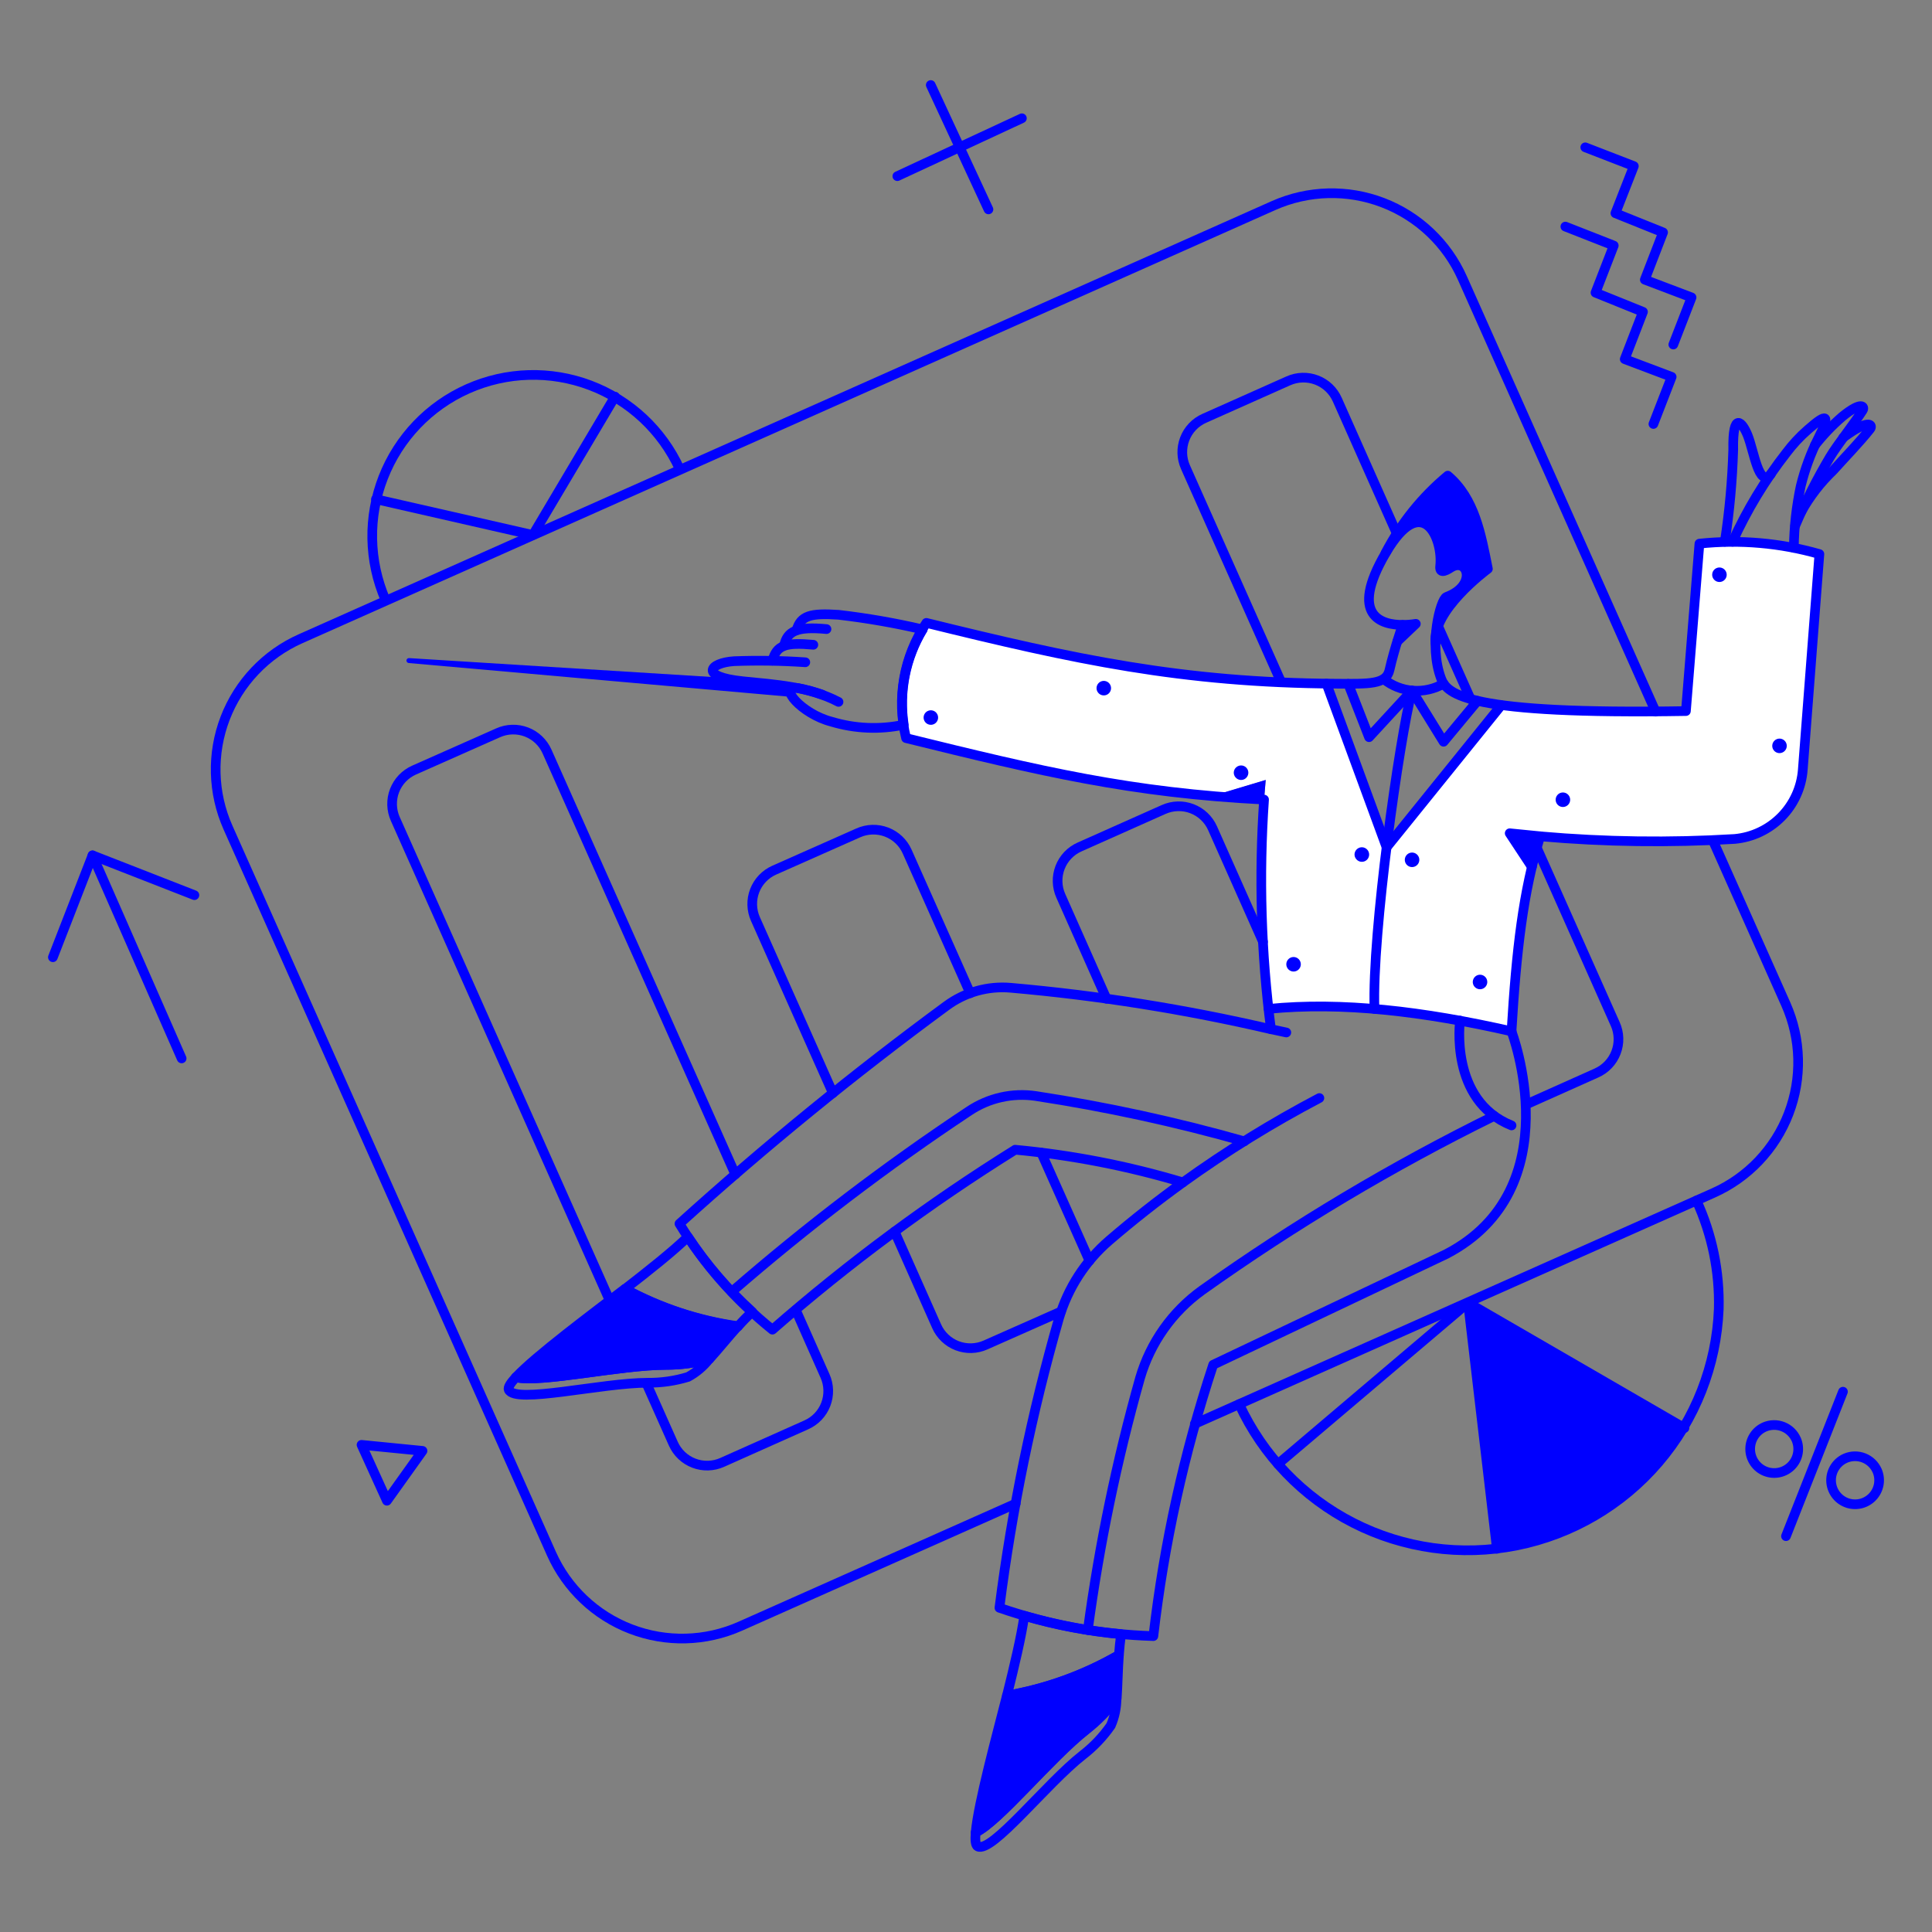 <svg xmlns="http://www.w3.org/2000/svg" fill="none" viewBox="-0.5 -0.5 200 200" id="Charts-Pie-And-Bars--Streamline-Bangalore.svg" height="200" width="200"><rect x="-0.5" y="-0.5" width="200" height="200" fill="#808080" stroke="none"/><desc>Charts Pie And Bars Streamline Illustration: https://streamlinehq.com</desc><g id="Business-Charts-pie-and-bars"><g id="color 2"><path id="Vector" fill="#ffffff" d="m175.443 55.792 -1.399 17.356c-6.377 0.128 -12.757 -0.08 -19.113 -0.624l-11.873 14.726 -6.22 -16.977c-14.561 -0.105 -27.311 -2.704 -41.421 -6.277 -1.17 1.729 -1.962 3.685 -2.323 5.741 -0.362 2.056 -0.285 4.165 0.225 6.189 11.194 2.753 20.17 4.975 31.666 5.993l5.539 -1.664c-0.699 7.886 -0.605 15.821 0.284 23.688 7.543 -0.756 16.05 0.246 25.164 2.325 0.448 -7.5 0.995 -13.464 2.968 -20.209 6.695 0.584 13.426 0.673 20.134 0.265 1.833 -0.168 3.546 -0.98 4.837 -2.291 1.292 -1.311 2.076 -3.038 2.215 -4.873l1.72 -22.328c-4.028 -1.143 -8.24 -1.496 -12.402 -1.04Z" stroke-width="1"></path></g><g id="color 1"><path id="Vector_2" fill="#0000ff" d="m146.064 64.073 -1.909 1.815 0.548 -1.7 1.361 -0.114Z" stroke-width="1"></path><path id="Vector_3" fill="#0000ff" d="M124.985 81.9c1.715 0.15 3.526 0.276 5.373 0.369 0.054 -0.68 0.116 -1.354 0.166 -2.033l-5.539 1.664Z" stroke-width="1"></path><path id="Vector_4" fill="#0000ff" d="M96.438 73.299c-0.095 -0.114 -0.222 -0.197 -0.365 -0.239 -0.142 -0.042 -0.294 -0.04 -0.436 0.004 -0.142 0.044 -0.267 0.13 -0.36 0.246 -0.093 0.116 -0.15 0.256 -0.163 0.404 -0.013 0.148 0.018 0.297 0.089 0.427 0.071 0.13 0.179 0.237 0.311 0.306 0.132 0.069 0.281 0.097 0.428 0.081 0.148 -0.016 0.287 -0.075 0.401 -0.17 0.076 -0.063 0.139 -0.141 0.184 -0.228s0.074 -0.183 0.083 -0.281c0.009 -0.098 -0.002 -0.197 -0.032 -0.292 -0.03 -0.094 -0.078 -0.182 -0.141 -0.257Z" stroke-width="1"></path><path id="Vector_5" fill="#0000ff" d="M114.341 70.255c-0.096 -0.114 -0.222 -0.197 -0.365 -0.239 -0.142 -0.042 -0.294 -0.041 -0.436 0.004 -0.142 0.044 -0.268 0.13 -0.36 0.246 -0.094 0.116 -0.15 0.257 -0.163 0.404 -0.014 0.148 0.017 0.297 0.089 0.427 0.072 0.13 0.179 0.237 0.311 0.306 0.131 0.069 0.281 0.097 0.429 0.081 0.147 -0.016 0.287 -0.075 0.401 -0.171 0.076 -0.063 0.138 -0.141 0.184 -0.228 0.046 -0.087 0.074 -0.183 0.083 -0.281 0.009 -0.098 -0.002 -0.197 -0.032 -0.291 -0.029 -0.094 -0.077 -0.181 -0.14 -0.257Z" stroke-width="1"></path><path id="Vector_6" fill="#0000ff" d="M128.554 79.008c-0.063 -0.076 -0.14 -0.139 -0.228 -0.184 -0.088 -0.046 -0.183 -0.074 -0.282 -0.083 -0.099 -0.009 -0.198 0.002 -0.292 0.032 -0.095 0.03 -0.182 0.078 -0.258 0.141 -0.078 0.062 -0.141 0.139 -0.188 0.227 -0.047 0.087 -0.076 0.183 -0.084 0.282 -0.009 0.099 0.002 0.198 0.033 0.293 0.03 0.094 0.08 0.182 0.144 0.257 0.064 0.076 0.141 0.138 0.229 0.184 0.088 0.046 0.183 0.074 0.281 0.083 0.099 0.009 0.198 -0.002 0.292 -0.031 0.095 -0.029 0.182 -0.077 0.258 -0.141 0.076 -0.063 0.138 -0.141 0.184 -0.228 0.046 -0.087 0.074 -0.183 0.083 -0.281 0.009 -0.098 -0.002 -0.197 -0.032 -0.292 -0.029 -0.094 -0.077 -0.182 -0.14 -0.257Z" stroke-width="1"></path><path id="Vector_7" fill="#0000ff" d="M160.716 82.77c0.096 0.114 0.222 0.197 0.365 0.239 0.142 0.042 0.295 0.04 0.436 -0.004 0.141 -0.044 0.267 -0.13 0.36 -0.246 0.094 -0.116 0.15 -0.256 0.163 -0.404 0.013 -0.148 -0.018 -0.297 -0.089 -0.427 -0.072 -0.13 -0.18 -0.237 -0.311 -0.306 -0.131 -0.069 -0.281 -0.097 -0.429 -0.081 -0.147 0.016 -0.287 0.075 -0.401 0.17 -0.076 0.063 -0.138 0.141 -0.184 0.228 -0.046 0.087 -0.075 0.183 -0.083 0.281 -0.009 0.098 0.002 0.198 0.031 0.292 0.03 0.094 0.078 0.182 0.141 0.257Z" stroke-width="1"></path><path id="Vector_8" fill="#0000ff" d="M183.138 77.193c0.096 0.114 0.222 0.197 0.365 0.239 0.142 0.042 0.294 0.04 0.436 -0.004 0.141 -0.044 0.267 -0.13 0.36 -0.246 0.094 -0.116 0.15 -0.256 0.163 -0.404 0.013 -0.148 -0.018 -0.297 -0.089 -0.427 -0.072 -0.13 -0.18 -0.237 -0.311 -0.306 -0.131 -0.069 -0.281 -0.097 -0.429 -0.081 -0.147 0.016 -0.287 0.075 -0.401 0.17 -0.076 0.063 -0.138 0.141 -0.184 0.228 -0.046 0.087 -0.075 0.183 -0.083 0.281 -0.009 0.098 0.002 0.198 0.031 0.292 0.03 0.094 0.078 0.182 0.141 0.257Z" stroke-width="1"></path><path id="Vector_9" fill="#0000ff" d="M141.054 87.477c-0.063 -0.076 -0.14 -0.139 -0.228 -0.184 -0.088 -0.046 -0.183 -0.074 -0.282 -0.083 -0.099 -0.009 -0.197 0.002 -0.292 0.032 -0.094 0.03 -0.181 0.078 -0.257 0.141 -0.078 0.062 -0.141 0.139 -0.188 0.227 -0.047 0.088 -0.076 0.184 -0.085 0.282 -0.009 0.099 0.002 0.198 0.033 0.293 0.031 0.094 0.081 0.182 0.145 0.257 0.063 0.077 0.14 0.14 0.228 0.187 0.088 0.046 0.184 0.075 0.283 0.084 0.099 0.009 0.199 -0.001 0.294 -0.031 0.095 -0.029 0.182 -0.077 0.259 -0.141 0.076 -0.064 0.138 -0.142 0.184 -0.23 0.046 -0.088 0.074 -0.184 0.083 -0.283 0.008 -0.099 -0.003 -0.198 -0.034 -0.293 -0.03 -0.095 -0.079 -0.182 -0.143 -0.258Z" stroke-width="1"></path><path id="Vector_10" fill="#0000ff" d="M145.1 88.99c0.096 0.114 0.222 0.197 0.365 0.239 0.142 0.042 0.294 0.04 0.436 -0.004 0.141 -0.044 0.267 -0.13 0.36 -0.246 0.094 -0.116 0.15 -0.256 0.163 -0.404 0.013 -0.148 -0.018 -0.297 -0.089 -0.427 -0.072 -0.13 -0.18 -0.237 -0.311 -0.306 -0.131 -0.069 -0.281 -0.097 -0.429 -0.081 -0.147 0.016 -0.287 0.075 -0.401 0.17 -0.076 0.063 -0.138 0.141 -0.184 0.228 -0.046 0.087 -0.075 0.183 -0.083 0.281 -0.009 0.098 0.002 0.197 0.031 0.292 0.03 0.094 0.078 0.182 0.141 0.257Z" stroke-width="1"></path><path id="Vector_11" fill="#0000ff" d="M152.136 101.637c0.096 0.113 0.222 0.197 0.365 0.239 0.142 0.042 0.295 0.041 0.436 -0.004 0.141 -0.045 0.267 -0.13 0.36 -0.246 0.094 -0.115 0.15 -0.257 0.163 -0.404 0.013 -0.148 -0.018 -0.297 -0.089 -0.427 -0.072 -0.13 -0.18 -0.237 -0.311 -0.306 -0.131 -0.069 -0.281 -0.097 -0.429 -0.081 -0.147 0.016 -0.287 0.075 -0.401 0.17 -0.076 0.064 -0.138 0.14 -0.184 0.228 -0.046 0.088 -0.075 0.183 -0.083 0.282 -0.009 0.099 0.002 0.198 0.031 0.292 0.03 0.095 0.078 0.182 0.141 0.258Z" stroke-width="1"></path><path id="Vector_12" fill="#0000ff" d="M132.833 99.803c0.096 0.113 0.223 0.197 0.365 0.239 0.142 0.042 0.295 0.041 0.436 -0.004 0.142 -0.045 0.268 -0.13 0.36 -0.246 0.094 -0.115 0.15 -0.257 0.163 -0.404 0.013 -0.148 -0.018 -0.297 -0.089 -0.427 -0.072 -0.13 -0.18 -0.237 -0.311 -0.306 -0.131 -0.069 -0.281 -0.097 -0.428 -0.081 -0.148 0.016 -0.288 0.075 -0.402 0.17 -0.076 0.063 -0.138 0.141 -0.184 0.228 -0.046 0.087 -0.074 0.183 -0.083 0.281 -0.009 0.098 0.002 0.198 0.031 0.291 0.03 0.095 0.078 0.182 0.141 0.258Z" stroke-width="1"></path><path id="Vector_13" fill="#0000ff" d="M153.529 58.419c-0.718 -3.591 -1.361 -7.316 -4.159 -9.679 -1.797 1.492 -5.011 4.329 -6.447 8.017 3.837 -6.58 6.012 -1.4 5.633 1.417 -0.018 0.511 0.266 0.643 1.095 0.114 1.74 -1.134 2.799 1.814 -0.435 3.025 -0.415 0.151 -1.379 2.306 -1.133 4.764 -0.353 -3.404 5.447 -7.658 5.447 -7.658Z" stroke-width="1"></path><path id="Vector_14" fill="#0000ff" d="M178.071 58.515c-0.096 -0.114 -0.222 -0.197 -0.365 -0.239 -0.142 -0.042 -0.294 -0.04 -0.436 0.004 -0.141 0.044 -0.267 0.13 -0.36 0.246 -0.094 0.116 -0.15 0.256 -0.163 0.404 -0.013 0.148 0.018 0.297 0.089 0.427 0.072 0.13 0.18 0.237 0.311 0.306 0.131 0.069 0.281 0.097 0.429 0.081 0.147 -0.016 0.287 -0.075 0.401 -0.17 0.076 -0.063 0.139 -0.141 0.185 -0.228 0.046 -0.087 0.074 -0.183 0.083 -0.281 0.009 -0.098 -0.002 -0.198 -0.032 -0.292s-0.078 -0.182 -0.141 -0.257Z" stroke-width="1"></path><path id="Vector_15" fill="#0000ff" d="M64.186 132.925c-3.289 2.533 -9.208 6.92 -11.286 9.154 2.628 0.587 10.833 -1.286 15.559 -1.286 1.513 0.002 3.019 -0.202 4.478 -0.605 0.907 -1.002 1.909 -2.249 2.949 -3.403 -4.1 -0.573 -8.063 -1.881 -11.699 -3.861Z" stroke-width="1"></path><path id="Vector_16" fill="#0000ff" d="M103.736 175.027c-1.021 4.027 -2.968 11.135 -3.233 14.16 2.42 -1.153 7.733 -7.712 11.443 -10.625 1.189 -0.935 2.25 -2.023 3.157 -3.233 0.095 -1.342 0.113 -2.949 0.227 -4.499 -3.587 2.072 -7.512 3.492 -11.594 4.197Z" stroke-width="1"></path><path id="Vector_17" fill="#0000ff" d="m151.471 134.343 2.985 25.485c3.981 -0.443 7.806 -1.802 11.175 -3.97 3.368 -2.168 6.189 -5.086 8.241 -8.527l-22.4 -12.988Z" stroke-width="1"></path><path id="Vector_18" fill="#0000ff" d="m155.782 85.757 3.176 0.302 -0.851 3.119 -2.325 -3.422Z" stroke-width="1"></path><path id="Vector_19" fill="#0000ff" d="M81.291 70.856c0.091 -0.114 0.223 -0.188 0.368 -0.207 -3.008 -0.557 -5.788 -0.532 -7.305 -0.995L41.84 67.626c-0.066 -0.002 -0.13 0.022 -0.179 0.066 -0.049 0.044 -0.079 0.106 -0.084 0.171 -0.005 0.066 0.016 0.131 0.058 0.182 0.042 0.051 0.102 0.084 0.167 0.092L81.401 71.64c-0.219 -0.355 -0.271 -0.58 -0.109 -0.784Z" stroke-width="1"></path></g><g id="outlines"><path id="Vector_20" stroke="#0000ff" stroke-linecap="round" stroke-linejoin="round" d="m170.887 73.166 -20 -44.881c-1.598 -3.587 -4.554 -6.392 -8.22 -7.8 -3.666 -1.407 -7.74 -1.301 -11.328 0.295L30.61 65.623c-3.587 1.597 -6.393 4.554 -7.801 8.22 -1.407 3.666 -1.301 7.741 0.295 11.328l33.482 75.167c1.597 3.587 4.554 6.393 8.22 7.8 3.666 1.408 7.74 1.301 11.328 -0.295l28.509 -12.685" stroke-width="1"></path><path id="Vector_21" stroke="#0000ff" stroke-linecap="round" stroke-linejoin="round" d="m123.189 146.896 53.672 -23.896c3.587 -1.597 6.393 -4.554 7.8 -8.22 1.408 -3.666 1.301 -7.74 -0.295 -11.328l-7.562 -16.977" stroke-width="1"></path><path id="Vector_22" stroke="#0000ff" stroke-linecap="round" stroke-linejoin="round" d="M75.62 121.072 56.133 77.307c-0.204 -0.461 -0.497 -0.878 -0.862 -1.226 -0.365 -0.348 -0.796 -0.62 -1.267 -0.801 -0.471 -0.181 -0.973 -0.267 -1.477 -0.253 -0.504 0.014 -1.001 0.127 -1.461 0.333l-8.696 3.857c-0.461 0.204 -0.878 0.497 -1.226 0.862 -0.348 0.365 -0.62 0.796 -0.801 1.266 -0.181 0.471 -0.267 0.973 -0.253 1.477 0.014 0.504 0.127 1.001 0.333 1.461l22.195 49.849" stroke-width="1"></path><path id="Vector_23" stroke="#0000ff" stroke-linecap="round" stroke-linejoin="round" d="m66.417 142.699 2.779 6.239c0.204 0.462 0.497 0.878 0.862 1.226s0.796 0.62 1.267 0.801c0.471 0.181 0.973 0.268 1.477 0.254 0.504 -0.014 1.001 -0.127 1.461 -0.333l8.696 -3.881c0.461 -0.204 0.878 -0.497 1.226 -0.862s0.62 -0.796 0.801 -1.267c0.181 -0.471 0.267 -0.973 0.253 -1.478 -0.014 -0.503 -0.127 -1 -0.333 -1.461l-3.025 -6.825" stroke-width="1"></path><path id="Vector_24" stroke="#0000ff" stroke-linecap="round" stroke-linejoin="round" d="m92.109 126.989 4.348 9.793c0.204 0.462 0.497 0.878 0.862 1.226s0.796 0.62 1.267 0.801c0.471 0.181 0.973 0.268 1.477 0.254 0.503 -0.014 1 -0.127 1.461 -0.333l7.808 -3.46" stroke-width="1"></path><path id="Vector_25" stroke="#0000ff" stroke-linecap="round" stroke-linejoin="round" d="m107.29 118.822 4.991 11.192" stroke-width="1"></path><path id="Vector_26" stroke="#0000ff" stroke-linecap="round" stroke-linejoin="round" d="m99.936 102.318 -6.522 -14.651c-0.204 -0.461 -0.497 -0.878 -0.862 -1.226 -0.365 -0.348 -0.796 -0.62 -1.267 -0.801 -0.471 -0.181 -0.973 -0.267 -1.477 -0.253 -0.504 0.014 -1.001 0.127 -1.461 0.333l-8.696 3.857c-0.461 0.204 -0.878 0.497 -1.226 0.862 -0.348 0.365 -0.62 0.796 -0.801 1.266 -0.181 0.471 -0.267 0.973 -0.253 1.477 0.014 0.504 0.127 1.001 0.333 1.461l8.016 18.016" stroke-width="1"></path><path id="Vector_27" stroke="#0000ff" stroke-linecap="round" stroke-linejoin="round" d="m130.245 96.987 -5.218 -11.741c-0.204 -0.461 -0.497 -0.878 -0.862 -1.226s-0.796 -0.62 -1.267 -0.801c-0.471 -0.181 -0.973 -0.267 -1.478 -0.253 -0.503 0.014 -1 0.127 -1.461 0.333l-8.696 3.876c-0.462 0.204 -0.879 0.497 -1.226 0.862 -0.348 0.365 -0.62 0.796 -0.801 1.267 -0.181 0.471 -0.268 0.973 -0.254 1.477 0.014 0.504 0.127 1.001 0.333 1.461l4.726 10.646" stroke-width="1"></path><path id="Vector_28" stroke="#0000ff" stroke-linecap="round" stroke-linejoin="round" d="m157.446 113.85 7.316 -3.271c0.462 -0.204 0.879 -0.497 1.226 -0.862 0.348 -0.365 0.62 -0.796 0.801 -1.267 0.181 -0.471 0.268 -0.973 0.254 -1.478 -0.014 -0.503 -0.127 -1 -0.333 -1.461L158.603 87.288" stroke-width="1"></path><path id="Vector_29" stroke="#0000ff" stroke-linecap="round" stroke-linejoin="round" d="m148.334 64.243 3.403 7.638" stroke-width="1"></path><path id="Vector_30" stroke="#0000ff" stroke-linecap="round" stroke-linejoin="round" d="m144.136 54.825 -6.201 -13.952c-0.204 -0.461 -0.497 -0.878 -0.862 -1.226s-0.796 -0.62 -1.267 -0.801c-0.471 -0.181 -0.973 -0.267 -1.477 -0.253 -0.504 0.014 -1.001 0.127 -1.462 0.333l-8.696 3.876c-0.462 0.204 -0.878 0.497 -1.226 0.862 -0.348 0.365 -0.62 0.796 -0.801 1.267 -0.181 0.471 -0.267 0.973 -0.254 1.477 0.014 0.504 0.127 1.001 0.333 1.461l9.887 22.214" stroke-width="1"></path><path id="Vector_31" stroke="#0000ff" stroke-linecap="round" stroke-linejoin="round" d="M144.703 64.187c0.457 0.002 0.912 -0.035 1.363 -0.109l-1.909 1.815" stroke-width="1"></path><path id="Vector_32" stroke="#0000ff" stroke-linecap="round" stroke-linejoin="round" d="m158.079 89.24 -2.296 -3.482 3.157 0.313" stroke-width="1"></path><path id="Vector_33" stroke="#0000ff" stroke-linecap="round" stroke-linejoin="round" d="M82.865 68.058c-2.454 -0.167 -4.915 -0.205 -7.373 -0.113 -2.553 0.166 -3.669 1.61 0.907 2.08 3.346 0.342 6.844 0.529 9.906 2.136" stroke-width="1"></path><path id="Vector_34" stroke="#0000ff" stroke-linecap="round" stroke-linejoin="round" d="M80.672 66.323c0.321 -1.492 1.323 -1.99 4.386 -1.701" stroke-width="1"></path><path id="Vector_35" stroke="#0000ff" stroke-linecap="round" stroke-linejoin="round" d="M79.462 67.892c0.435 -1.592 1.323 -1.909 4.235 -1.645" stroke-width="1"></path><path id="Vector_36" stroke="#0000ff" stroke-linecap="round" stroke-linejoin="round" d="M81.957 64.735c0.435 -1.512 1.437 -1.785 4.348 -1.592 2.925 0.34 5.828 0.845 8.696 1.512" stroke-width="1"></path><path id="Vector_37" stroke="#0000ff" stroke-linecap="round" stroke-linejoin="round" d="M95.023 64.659c-1.787 2.958 -2.483 6.449 -1.968 9.866 -2.482 0.525 -5.056 0.416 -7.484 -0.319 -3.085 -0.796 -5.616 -3.734 -3.482 -3.482 0.868 0.165 1.721 0.398 2.552 0.697" stroke-width="1"></path><path id="Vector_38" stroke="#0000ff" stroke-linecap="round" stroke-linejoin="round" d="M148.106 66.058c-0.37 -3.355 5.201 -7.509 5.42 -7.671 -0.715 -3.582 -1.363 -7.29 -4.152 -9.647 -2.663 2.215 -4.855 4.941 -6.447 8.017" stroke-width="1"></path><path id="Vector_39" stroke="#0000ff" stroke-linecap="round" stroke-linejoin="round" d="M104.586 118.519c5.889 0.549 11.71 1.683 17.376 3.383 -2.638 1.9 -5.185 3.906 -7.64 6.017 -2.473 2.128 -4.278 4.924 -5.199 8.054 -2.813 9.818 -4.873 19.835 -6.163 29.965 5.134 1.776 10.507 2.764 15.937 2.93 1.105 -9.549 3.181 -18.961 6.193 -28.09l24.132 -11.46c12.969 -6.766 6.749 -23.045 6.749 -23.045 0.51 -8.488 1.21 -14.47 2.968 -20.198 6.695 0.59 13.425 0.681 20.134 0.273 1.833 -0.168 3.546 -0.98 4.837 -2.291 1.291 -1.311 2.076 -3.038 2.215 -4.873l1.718 -22.328c-4.032 -1.156 -8.249 -1.522 -12.419 -1.078L174.025 73.11c-22.592 0.378 -24.71 -1.72 -25.334 -3.346 -1.343 -3.535 -0.058 -8.244 0.548 -8.469 3.232 -1.212 2.171 -4.164 0.435 -3.026 -0.649 0.426 -1.172 0.582 -1.086 -0.187 0.319 -2.835 -1.849 -7.833 -5.646 -1.325 -3.843 6.567 -0.365 7.433 1.758 7.432 0 0 -0.871 2.493 -1.361 4.669 -0.34 1.511 -2.08 1.442 -5.596 1.418 -15.92 -0.109 -26.996 -2.514 -42.347 -6.295 -1.16 1.733 -1.947 3.689 -2.308 5.743 -0.361 2.054 -0.29 4.161 0.209 6.186 13.916 3.432 23.307 5.671 37.058 6.362 -0.55 7.928 -0.311 15.892 0.714 23.773 -8.867 -2.063 -17.87 -3.496 -26.94 -4.291 -2.372 -0.209 -4.739 0.457 -6.655 1.872 -9.587 7.048 -18.811 14.575 -27.638 22.554 2.551 4.183 5.807 7.892 9.623 10.965 7.863 -6.87 16.265 -13.097 25.125 -18.621v0Z" stroke-width="1"></path><path id="Vector_40" stroke="#0000ff" stroke-linecap="round" stroke-linejoin="round" d="M136.082 113.169c-4.905 2.576 -9.624 5.493 -14.12 8.729" stroke-width="1"></path><path id="Vector_41" stroke="#0000ff" stroke-linecap="round" stroke-linejoin="round" d="M155.99 106.266c-9.113 -2.08 -17.62 -3.085 -25.164 -2.325" stroke-width="1"></path><path id="Vector_42" stroke="#0000ff" stroke-linecap="round" stroke-linejoin="round" d="m136.819 70.274 6.22 16.939 11.873 -14.708" stroke-width="1"></path><path id="Vector_43" stroke="#0000ff" stroke-linecap="round" stroke-linejoin="round" d="M142.737 69.801c0.867 0.694 1.921 1.11 3.028 1.194 1.106 0.084 2.213 -0.167 3.174 -0.721" stroke-width="1"></path><path id="Vector_44" stroke="#0000ff" stroke-linecap="round" stroke-linejoin="round" d="m139.069 70.293 2.155 5.52 4.443 -4.821 3.272 5.293 3.516 -4.235" stroke-width="1"></path><path id="Vector_45" stroke="#0000ff" stroke-linecap="round" stroke-linejoin="round" d="M145.668 70.992c-1.304 5.029 -4.159 25.181 -3.881 32.951" stroke-width="1"></path><path id="Vector_46" stroke="#0000ff" stroke-linecap="round" stroke-linejoin="round" d="M150.643 105.154s-1.134 8.259 5.331 10.851" stroke-width="1"></path><path id="Vector_47" stroke="#0000ff" stroke-linecap="round" stroke-linejoin="round" d="M154.175 115.022c-10.552 5.194 -20.668 11.232 -30.248 18.054 -3.087 2.227 -5.343 5.42 -6.409 9.074 -2.412 8.559 -4.219 17.277 -5.407 26.09" stroke-width="1"></path><path id="Vector_48" stroke="#0000ff" stroke-linecap="round" stroke-linejoin="round" d="M128.312 117.65c-7.086 -2.009 -14.29 -3.575 -21.571 -4.688 -2.419 -0.363 -4.886 0.189 -6.919 1.55 -8.588 5.701 -16.797 11.953 -24.576 18.716" stroke-width="1"></path><path id="Vector_49" stroke="#0000ff" stroke-linecap="round" stroke-linejoin="round" d="M77.382 135.307c-2.542 -2.299 -4.784 -4.91 -6.673 -7.77 -1.512 1.475 -4.008 3.46 -6.522 5.407 3.642 1.971 7.604 3.285 11.702 3.881 0.464 -0.538 0.963 -1.045 1.493 -1.517v0Z" stroke-width="1"></path><path id="Vector_50" stroke="#0000ff" stroke-linecap="round" stroke-linejoin="round" d="M52.9 142.075c-0.548 0.605 -0.839 1.043 -0.738 1.286 0.625 1.51 9.605 -0.718 14.407 -0.718 1.409 0.011 2.811 -0.193 4.159 -0.605 0.849 -0.461 1.594 -1.092 2.189 -1.853 -1.458 0.404 -2.965 0.607 -4.478 0.605 -4.706 0.003 -12.93 1.893 -15.539 1.286Z" stroke-width="1"></path><path id="Vector_51" stroke="#0000ff" stroke-linecap="round" stroke-linejoin="round" d="M64.186 132.925c-3.289 2.533 -9.207 6.919 -11.286 9.154 2.628 0.586 10.833 -1.286 15.559 -1.286 1.513 0.001 3.019 -0.202 4.478 -0.605 0.907 -1.002 1.909 -2.25 2.949 -3.403 -4.1 -0.573 -8.063 -1.881 -11.699 -3.861v0Z" stroke-width="1"></path><path id="Vector_52" stroke="#0000ff" stroke-linecap="round" stroke-linejoin="round" d="M115.57 168.675c-3.4 -0.31 -6.762 -0.949 -10.039 -1.909 -0.284 2.08 -1.021 5.18 -1.791 8.259 4.079 -0.705 8.003 -2.126 11.589 -4.197 0.052 -0.715 0.127 -1.491 0.241 -2.152Z" stroke-width="1"></path><path id="Vector_53" stroke="#0000ff" stroke-linecap="round" stroke-linejoin="round" d="M100.503 189.187c-0.076 0.813 -0.018 1.34 0.208 1.456 1.462 0.745 7.1 -6.514 10.889 -9.471 1.113 -0.862 2.089 -1.888 2.892 -3.044 0.389 -0.888 0.589 -1.848 0.586 -2.817 -0.901 1.215 -1.964 2.302 -3.157 3.233 -3.708 2.902 -8.98 9.49 -11.419 10.644Z" stroke-width="1"></path><path id="Vector_54" stroke="#0000ff" stroke-linecap="round" stroke-linejoin="round" d="M103.736 175.027c-1.021 4.027 -2.968 11.135 -3.233 14.16 2.42 -1.153 7.733 -7.712 11.443 -10.625 1.189 -0.935 2.25 -2.023 3.157 -3.233 0.095 -1.342 0.113 -2.949 0.227 -4.499 -3.587 2.072 -7.512 3.492 -11.594 4.197v0Z" stroke-width="1"></path><path id="Vector_55" stroke="#0000ff" stroke-linecap="round" stroke-linejoin="round" d="M18.303 109.067 9.077 88.045" stroke-width="1"></path><path id="Vector_56" stroke="#0000ff" stroke-linecap="round" stroke-linejoin="round" d="m4.975 98.594 4.102 -10.549 10.549 4.121" stroke-width="1"></path><path id="Vector_57" stroke="#0000ff" stroke-linecap="round" stroke-linejoin="round" d="M185.444 148.503c0.197 0.451 0.256 0.95 0.169 1.435s-0.315 0.932 -0.657 1.287c-0.341 0.355 -0.781 0.6 -1.262 0.705 -0.481 0.104 -0.982 0.065 -1.44 -0.115 -0.459 -0.18 -0.853 -0.493 -1.133 -0.896 -0.281 -0.404 -0.436 -0.883 -0.444 -1.375 -0.009 -0.492 0.128 -0.976 0.395 -1.39 0.266 -0.414 0.649 -0.739 1.1 -0.935 0.605 -0.26 1.288 -0.27 1.899 -0.029 0.612 0.241 1.104 0.712 1.371 1.314v0Z" stroke-width="1"></path><path id="Vector_58" stroke="#0000ff" stroke-linecap="round" stroke-linejoin="round" d="M193.819 151.738c0.197 0.451 0.256 0.95 0.169 1.435s-0.315 0.932 -0.657 1.287c-0.341 0.355 -0.781 0.6 -1.262 0.705 -0.481 0.104 -0.982 0.065 -1.44 -0.115 -0.459 -0.18 -0.853 -0.493 -1.133 -0.896 -0.281 -0.404 -0.436 -0.883 -0.444 -1.375 -0.009 -0.492 0.128 -0.976 0.395 -1.39 0.266 -0.414 0.649 -0.739 1.1 -0.935 0.605 -0.259 1.288 -0.27 1.899 -0.029 0.612 0.241 1.104 0.713 1.371 1.314v0Z" stroke-width="1"></path><path id="Vector_59" stroke="#0000ff" stroke-linecap="round" stroke-linejoin="round" d="m184.385 158.523 5.898 -14.955" stroke-width="1"></path><path id="Vector_60" stroke="#0000ff" stroke-linecap="round" stroke-linejoin="round" d="M185.198 56.208c0.027 -2.155 0.267 -4.302 0.718 -6.409 0.423 -1.722 1.038 -3.391 1.834 -4.975 1.174 -2.324 1.011 -2.711 -1.115 -0.832 -0.819 0.714 -1.561 1.512 -2.212 2.382 -2.218 2.836 -4.088 5.927 -5.572 9.207" stroke-width="1"></path><path id="Vector_61" stroke="#0000ff" stroke-linecap="round" stroke-linejoin="round" d="M182.816 48.589c-1.248 1.475 -1.739 -2.382 -2.401 -4.027 -0.548 -1.361 -1.563 -2.571 -1.492 1.492 -0.096 3.191 -0.386 6.373 -0.87 9.528" stroke-width="1"></path><path id="Vector_62" stroke="#0000ff" stroke-linecap="round" stroke-linejoin="round" d="M187.372 45.602c0.848 -1.078 1.797 -2.072 2.836 -2.968 2.033 -1.667 2.346 -1.019 2.117 -0.662 -0.895 1.405 -2.587 3.516 -3.383 4.84 -1.36 2.293 -2.566 4.674 -3.611 7.127" stroke-width="1"></path><path id="Vector_63" stroke="#0000ff" stroke-linecap="round" stroke-linejoin="round" d="M190.322 44.789c0.359 -0.265 0.417 -0.298 0.586 -0.416 2.194 -1.503 2.459 -0.812 2.189 -0.473 -1.037 1.326 -2.778 3.12 -3.819 4.291 -1.32 1.26 -2.443 2.714 -3.327 4.31" stroke-width="1"></path><path id="Vector_64" stroke="#0000ff" stroke-linecap="round" stroke-linejoin="round" d="m63.166 40.554 -8.507 14.33 -16.24 -3.705" stroke-width="1"></path><path id="Vector_65" stroke="#0000ff" stroke-linecap="round" stroke-linejoin="round" d="M69.858 48.041c-1.828 -3.992 -5.157 -7.101 -9.263 -8.653 -4.107 -1.552 -8.66 -1.421 -12.671 0.364 -4.011 1.785 -7.155 5.081 -8.751 9.171 -1.596 4.09 -1.513 8.644 0.229 12.674" stroke-width="1"></path><path id="Vector_66" stroke="#0000ff" stroke-linecap="round" stroke-linejoin="round" d="m170.66 43.39 1.89 -4.877 -4.859 -1.834 1.89 -4.896 -4.915 -1.985 1.89 -4.877 -5.01 -1.966" stroke-width="1"></path><path id="Vector_67" stroke="#0000ff" stroke-linecap="round" stroke-linejoin="round" d="m172.721 35.166 1.89 -4.877 -4.84 -1.834 1.89 -4.896 -4.934 -1.985 1.909 -4.877 -5.029 -1.947" stroke-width="1"></path><path id="Vector_68" stroke="#0000ff" stroke-linecap="round" stroke-linejoin="round" d="M175.12 123.778c1.616 3.518 2.405 7.359 2.306 11.23 -0.236 5.84 -2.429 11.43 -6.228 15.871 -3.799 4.441 -8.982 7.474 -14.714 8.612 -5.733 1.137 -11.681 0.312 -16.888 -2.342 -5.207 -2.654 -9.368 -6.983 -11.816 -12.29" stroke-width="1"></path><path id="Vector_69" stroke="#0000ff" stroke-linecap="round" stroke-linejoin="round" d="m173.874 147.331 -22.402 -12.969 2.987 25.466" stroke-width="1"></path><path id="Vector_70" stroke="#0000ff" stroke-linecap="round" stroke-linejoin="round" d="m151.472 134.362 -19.681 16.693" stroke-width="1"></path><path id="Vector_71" stroke="#0000ff" stroke-linecap="round" stroke-linejoin="round" d="m95.852 8.302 5.974 12.874" stroke-width="1"></path><path id="Vector_72" stroke="#0000ff" stroke-linecap="round" stroke-linejoin="round" d="m105.286 11.743 -12.893 5.993" stroke-width="1"></path><path id="Vector_73" stroke="#0000ff" stroke-linecap="round" stroke-linejoin="round" d="m43.239 149.694 -3.686 5.162 -2.628 -5.786 6.314 0.624Z" stroke-width="1"></path><path id="Vector_74" stroke="#0000ff" stroke-linecap="round" stroke-linejoin="round" d="m131.072 106.042 1.588 0.34" stroke-width="1"></path></g></g></svg>